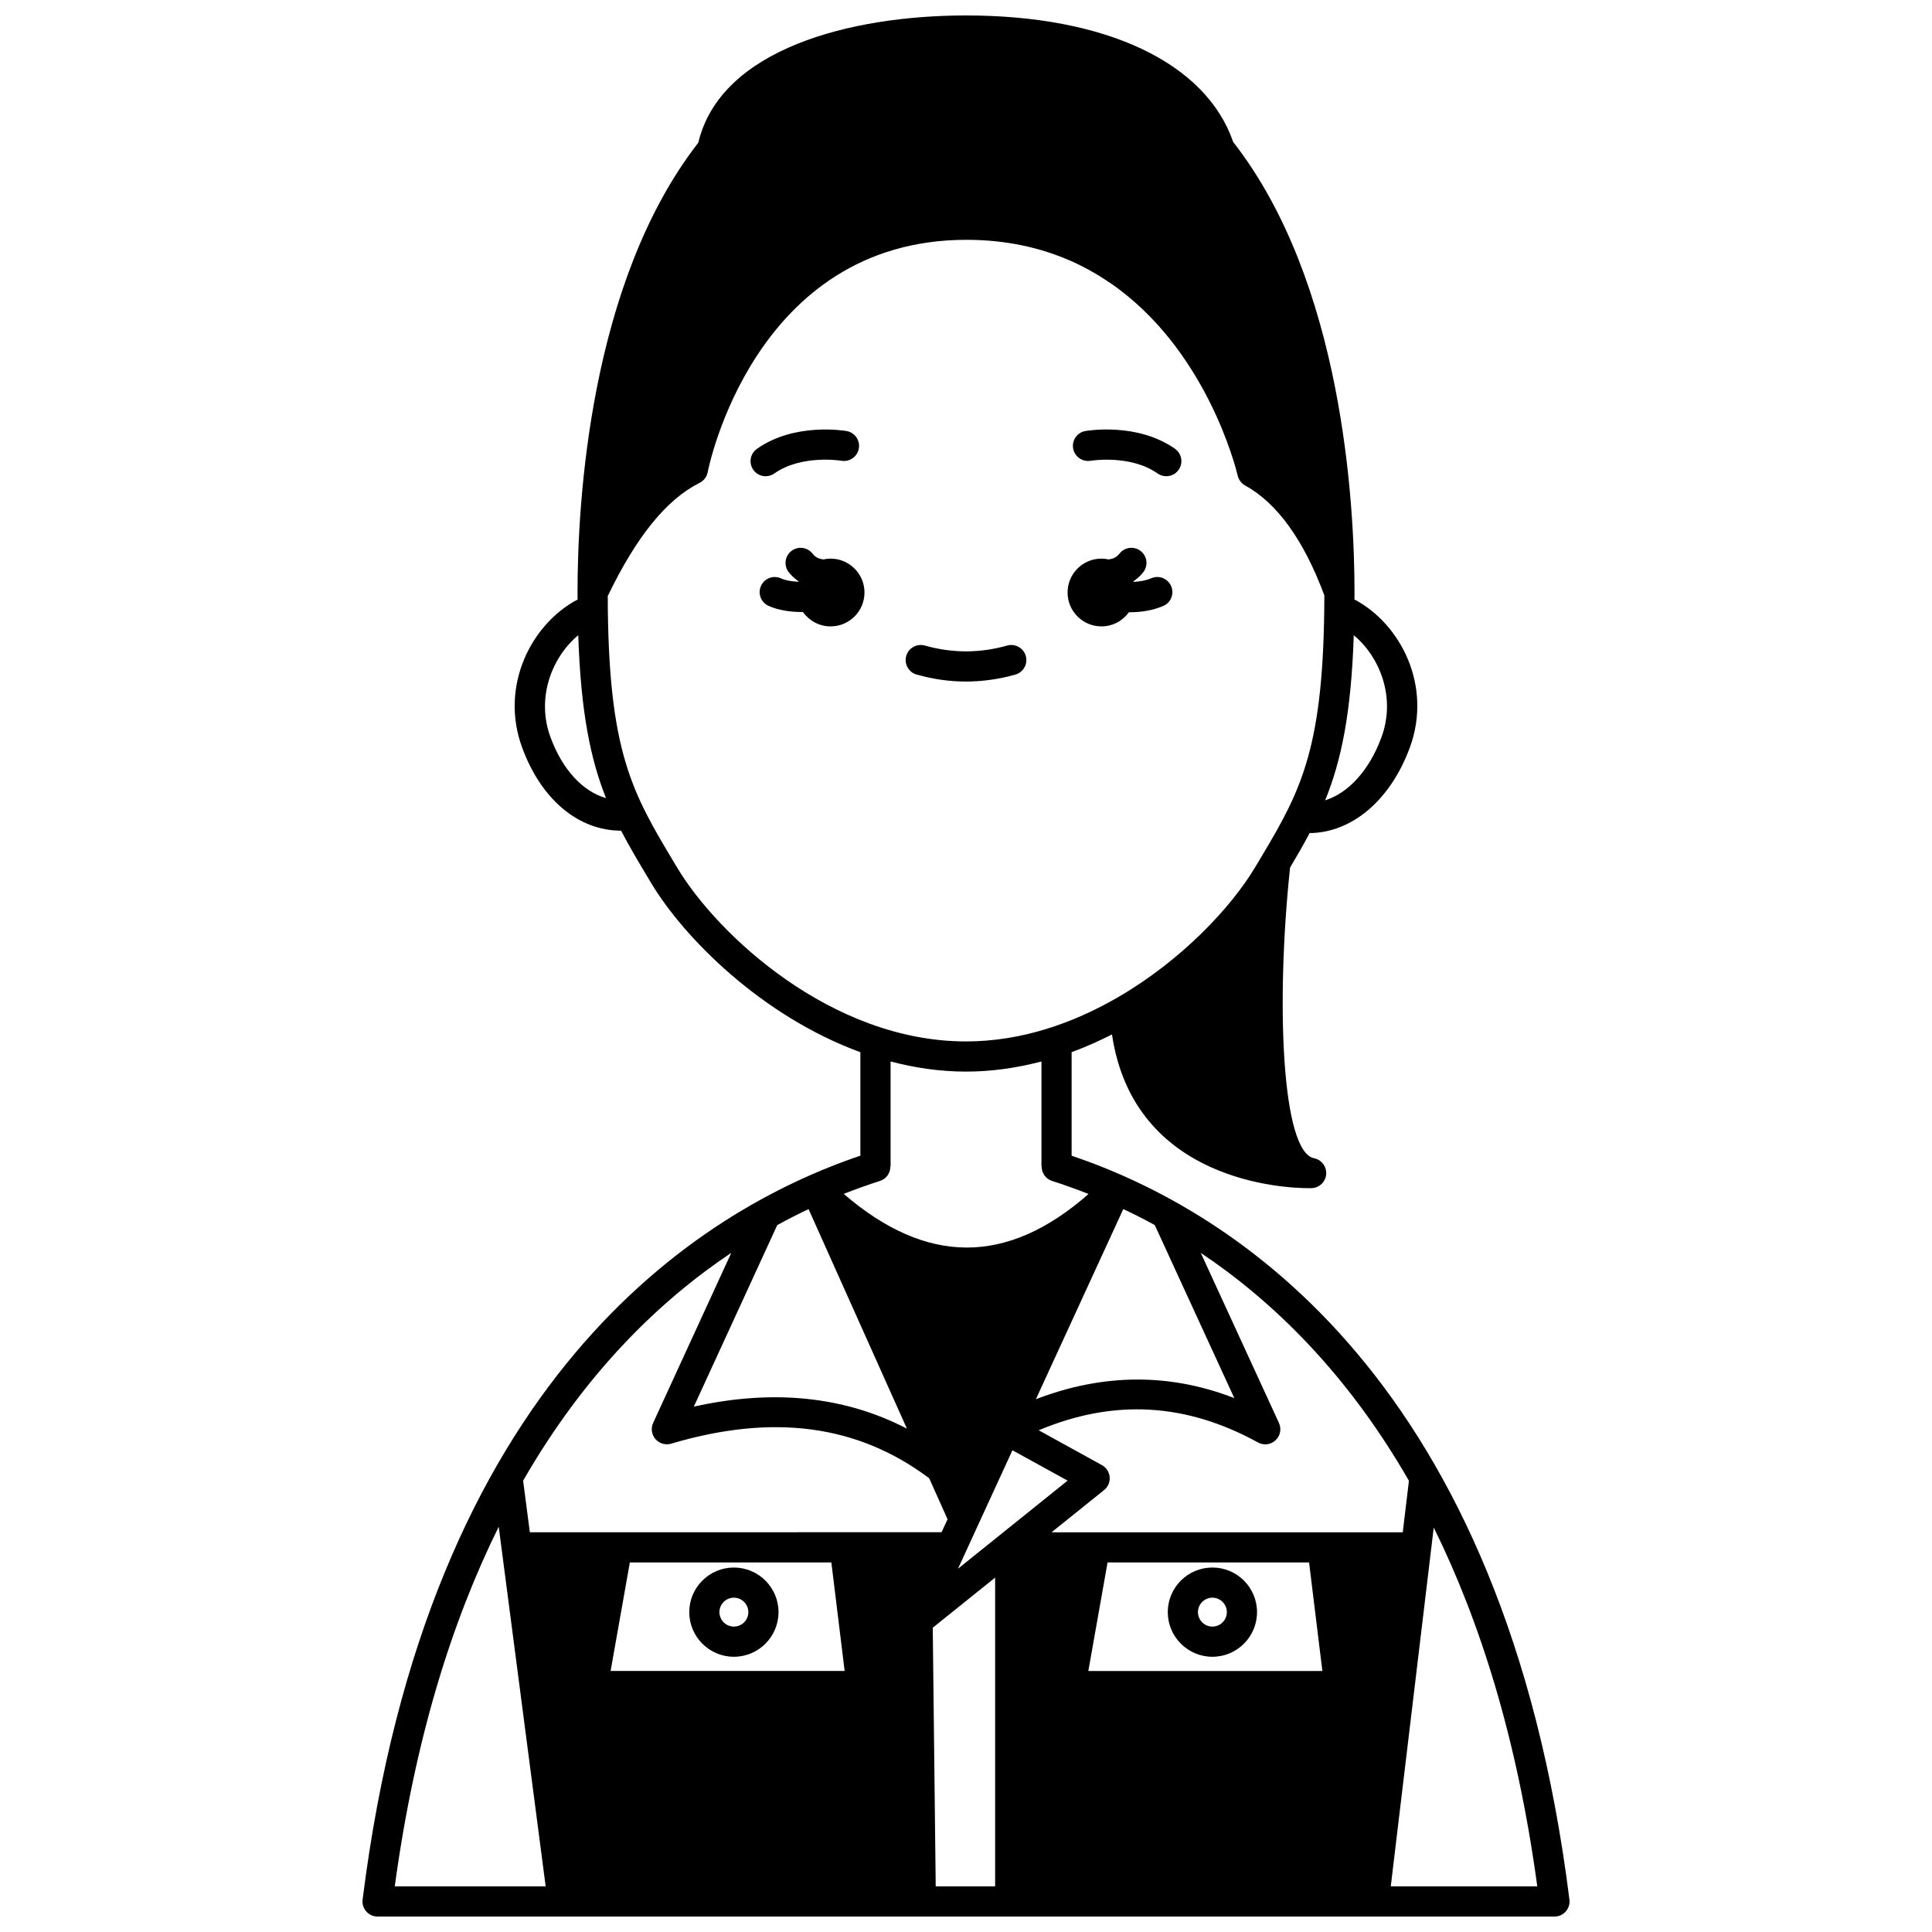 <?xml version="1.0" encoding="UTF-8"?>
<!-- Uploaded to: ICON Repo, www.iconrepo.com, Generator: ICON Repo Mixer Tools -->
<svg width="800px" height="800px" version="1.1" viewBox="144 144 512 512" xmlns="http://www.w3.org/2000/svg">
 <defs>
  <clipPath id="a">
   <path d="m240 148.09h320v503.81h-320z"/>
  </clipPath>
 </defs>
 <path d="m435.9 310c3.008 0 5.648-1.492 7.281-3.758 0.082 0 0.164 0.012 0.25 0.012 2.941 0 6.062-0.473 8.84-1.668 2.031-0.867 2.973-3.219 2.098-5.25-0.871-2.031-3.238-2.973-5.25-2.098-1.469 0.629-3.129 0.891-4.738 0.969-0.016-0.043-0.023-0.09-0.039-0.133 0.98-0.684 1.891-1.469 2.66-2.465 1.348-1.75 1.016-4.262-0.734-5.606-1.75-1.348-4.258-1.02-5.606 0.734-0.766 0.992-1.762 1.375-2.832 1.52-0.621-0.133-1.262-0.219-1.93-0.219-4.957 0-8.98 4.023-8.98 8.98s4.019 8.98 8.98 8.98z"/>
 <path d="m364.11 292.04c-0.664 0-1.309 0.082-1.93 0.219-1.066-0.145-2.07-0.527-2.836-1.52-1.344-1.75-3.852-2.082-5.606-0.734-1.75 1.344-2.082 3.856-0.734 5.606 0.766 0.996 1.68 1.781 2.66 2.461-0.012 0.031-0.02 0.062-0.027 0.098-1.691-0.059-3.383-0.32-4.691-0.906-2.031-0.898-4.387 0.008-5.281 2.019-0.902 2.016 0.004 4.383 2.019 5.281 2.59 1.16 5.723 1.625 8.742 1.625 0.121 0 0.23-0.016 0.352-0.02 1.625 2.312 4.301 3.832 7.34 3.832 4.957 0 8.98-4.023 8.98-8.98-0.004-4.965-4.031-8.98-8.988-8.98z"/>
 <path d="m433.01 266.11c0.109-0.016 10.543-1.727 17.77 3.363 0.703 0.496 1.504 0.73 2.301 0.73 1.254 0 2.496-0.586 3.269-1.695 1.273-1.809 0.84-4.301-0.965-5.574-9.984-7.031-23.199-4.805-23.754-4.707-2.172 0.383-3.613 2.445-3.242 4.617 0.379 2.184 2.484 3.625 4.621 3.266z"/>
 <path d="m349.21 269.47c7.231-5.09 17.664-3.383 17.77-3.363 2.164 0.367 4.238-1.074 4.617-3.246 0.387-2.176-1.066-4.25-3.242-4.629-0.559-0.098-13.777-2.324-23.754 4.707-1.805 1.273-2.238 3.766-0.965 5.574 0.777 1.105 2.016 1.695 3.269 1.695 0.801-0.008 1.605-0.242 2.305-0.738z"/>
 <path d="m413.09 322.77c2.125-0.602 3.359-2.812 2.754-4.934-0.602-2.129-2.805-3.344-4.934-2.758-7.262 2.055-14.551 2.055-21.812 0-2.137-0.586-4.34 0.633-4.934 2.758-0.602 2.125 0.633 4.336 2.754 4.934 4.344 1.227 8.746 1.848 13.082 1.848 4.34-0.004 8.746-0.621 13.09-1.848z"/>
 <g clip-path="url(#a)">
  <path d="m427.99 450.26v-27.426c3.691-1.348 7.25-2.949 10.699-4.699 5.797 39.176 45.988 40.742 52.16 40.742 0.48 0 0.75-0.012 0.789-0.012 2.019-0.09 3.66-1.676 3.812-3.691 0.152-2.019-1.227-3.836-3.211-4.227-8.566-1.695-10.18-41.031-6.356-77.039 1.867-3.129 3.59-6.121 5.184-9.133 11.195-0.102 21.41-8.688 26.551-22.66 6.031-16.414-2.481-32.828-14.68-39.25 0.004-0.625 0.02-1.191 0.02-1.832 0-23.586-3.144-82.266-32.148-119.4-7.254-21.016-33.645-33.539-70.809-33.539-30.586 0-65.055 8.879-70.945 33.719-28.879 37.141-32.008 95.672-32.008 119.23 0 0.641 0.016 1.207 0.02 1.836-12.203 6.422-20.719 22.84-14.691 39.25 5.078 13.809 14.953 21.996 26.215 22.012 2.223 4.269 4.723 8.457 7.488 13.062l0.52 0.867c8.668 14.445 29.27 35.227 55.406 44.77v27.426c-43.121 14.586-114.7 59.449-131.91 197.15-0.145 1.137 0.211 2.281 0.969 3.144 0.766 0.855 1.852 1.348 3 1.348h311.88c1.148 0 2.238-0.492 3-1.352 0.754-0.863 1.113-2.008 0.969-3.144-17.219-137.7-88.793-182.56-131.92-197.14zm22.035 18.395 21.078 45.859c-17.184-6.684-34.801-6.535-52.582 0.293l23.164-50.395c2.731 1.285 5.508 2.695 8.34 4.242zm52.738-156.32c6.953 5.785 11.199 16.543 7.348 27.023-3.227 8.781-8.746 14.789-14.938 16.738 4.266-10.441 6.902-23.043 7.59-43.762zm-212.88 27.027c-3.852-10.48 0.402-21.238 7.359-27.027 0.676 20.344 3.238 32.852 7.363 43.18-6.164-1.781-11.547-7.516-14.723-16.152zm33.582 34.582-0.52-0.867c-11.453-19.074-17.789-29.684-17.887-71.117 7.606-15.777 15.57-25.617 24.348-30 1.121-0.559 1.914-1.617 2.144-2.848 0.113-0.617 12.09-61.559 68.574-61.559 10.449 0 19.461 2.059 27.23 5.414 0.098 0.047 0.191 0.074 0.293 0.117 3.445 1.512 6.625 3.293 9.594 5.258 0.238 0.195 0.488 0.359 0.758 0.496 25.711 17.492 33.57 49.379 34.008 51.227 0.258 1.098 0.973 2.047 1.965 2.59 8.496 4.68 15.555 14.496 20.992 29.125-0.07 39.785-5.894 51.234-16.441 68.871-0.008 0.016-0.02 0.031-0.027 0.047-0.469 0.781-0.926 1.551-1.41 2.359l-0.535 0.891c-6.266 10.445-19.289 24.445-36.16 34.262-0.07 0.031-0.133 0.074-0.199 0.117-11.84 6.852-25.543 11.66-40.188 11.66-35.637 0-65.863-28.238-76.539-46.043zm53.758 83.008c1.699-0.539 2.731-2.113 2.731-3.812h0.059v-27.84c6.426 1.688 13.105 2.684 19.992 2.684s13.57-0.996 19.992-2.684v27.84h0.055c0 1.695 1.031 3.269 2.731 3.812 3.066 0.977 6.324 2.141 9.695 3.465-21.562 18.938-42.879 18.926-64.891-0.027 3.356-1.312 6.586-2.469 9.637-3.438zm49.703 79.43-29.047 23.34 1.871-4.07c0.012-0.023 0.02-0.043 0.031-0.066l3.289-7.16c0.039-0.074 0.074-0.152 0.105-0.227l9.129-19.863zm-68.648-71.957 26.066 58.18c-16.48-8.562-35.406-10.52-56.469-5.836l22.105-48.117c2.816-1.543 5.582-2.945 8.297-4.227zm-109.66 179.48c5.328-39.227 15.227-70.418 27.547-95.309l12.441 95.309zm57.199-57.082 5.098-28.762h53.402l3.523 28.762zm-21.402-36.762-1.785-13.66c16.492-28.699 36.285-47.758 55.168-60.391l-20.707 45.074c-0.656 1.426-0.414 3.102 0.609 4.289 1.031 1.188 2.656 1.656 4.16 1.215 27.09-8.027 49.457-5.019 68.379 9.156l4.871 10.867-1.582 3.441zm123.3 93.844h-15.742l-0.785-68.547 16.527-13.277zm28.875-105.02c1.043-0.836 1.594-2.133 1.48-3.461s-0.887-2.512-2.055-3.156l-16.75-9.234c19.91-8.348 38.996-7.277 58.117 3.231 1.512 0.832 3.383 0.602 4.648-0.574 1.258-1.18 1.629-3.031 0.906-4.598l-20.719-45.066c18.883 12.633 38.672 31.688 55.164 60.391l-1.637 13.656-93.074-0.004zm-4.172 47.941 5.098-28.762h53.402l3.523 28.762zm80.148 57.082 11.387-95.098c12.27 24.855 22.129 55.984 27.441 95.098z"/>
 </g>
 <path d="m465.3 559.41c-6.523 0-11.828 5.301-11.828 11.824 0 6.523 5.305 11.828 11.828 11.828 6.523 0 11.824-5.305 11.824-11.828 0-6.523-5.301-11.824-11.824-11.824zm0 15.652c-2.109 0-3.832-1.719-3.832-3.832 0-2.106 1.719-3.828 3.832-3.828 2.106 0 3.828 1.719 3.828 3.828 0 2.117-1.719 3.832-3.828 3.832z"/>
 <path d="m338.49 559.41c-6.523 0-11.828 5.301-11.828 11.824 0 6.523 5.305 11.828 11.828 11.828 6.523 0 11.824-5.305 11.824-11.828 0-6.523-5.301-11.824-11.824-11.824zm0 15.652c-2.109 0-3.832-1.719-3.832-3.832 0-2.106 1.719-3.828 3.832-3.828 2.106 0 3.828 1.719 3.828 3.828 0 2.117-1.715 3.832-3.828 3.832z"/>
</svg>